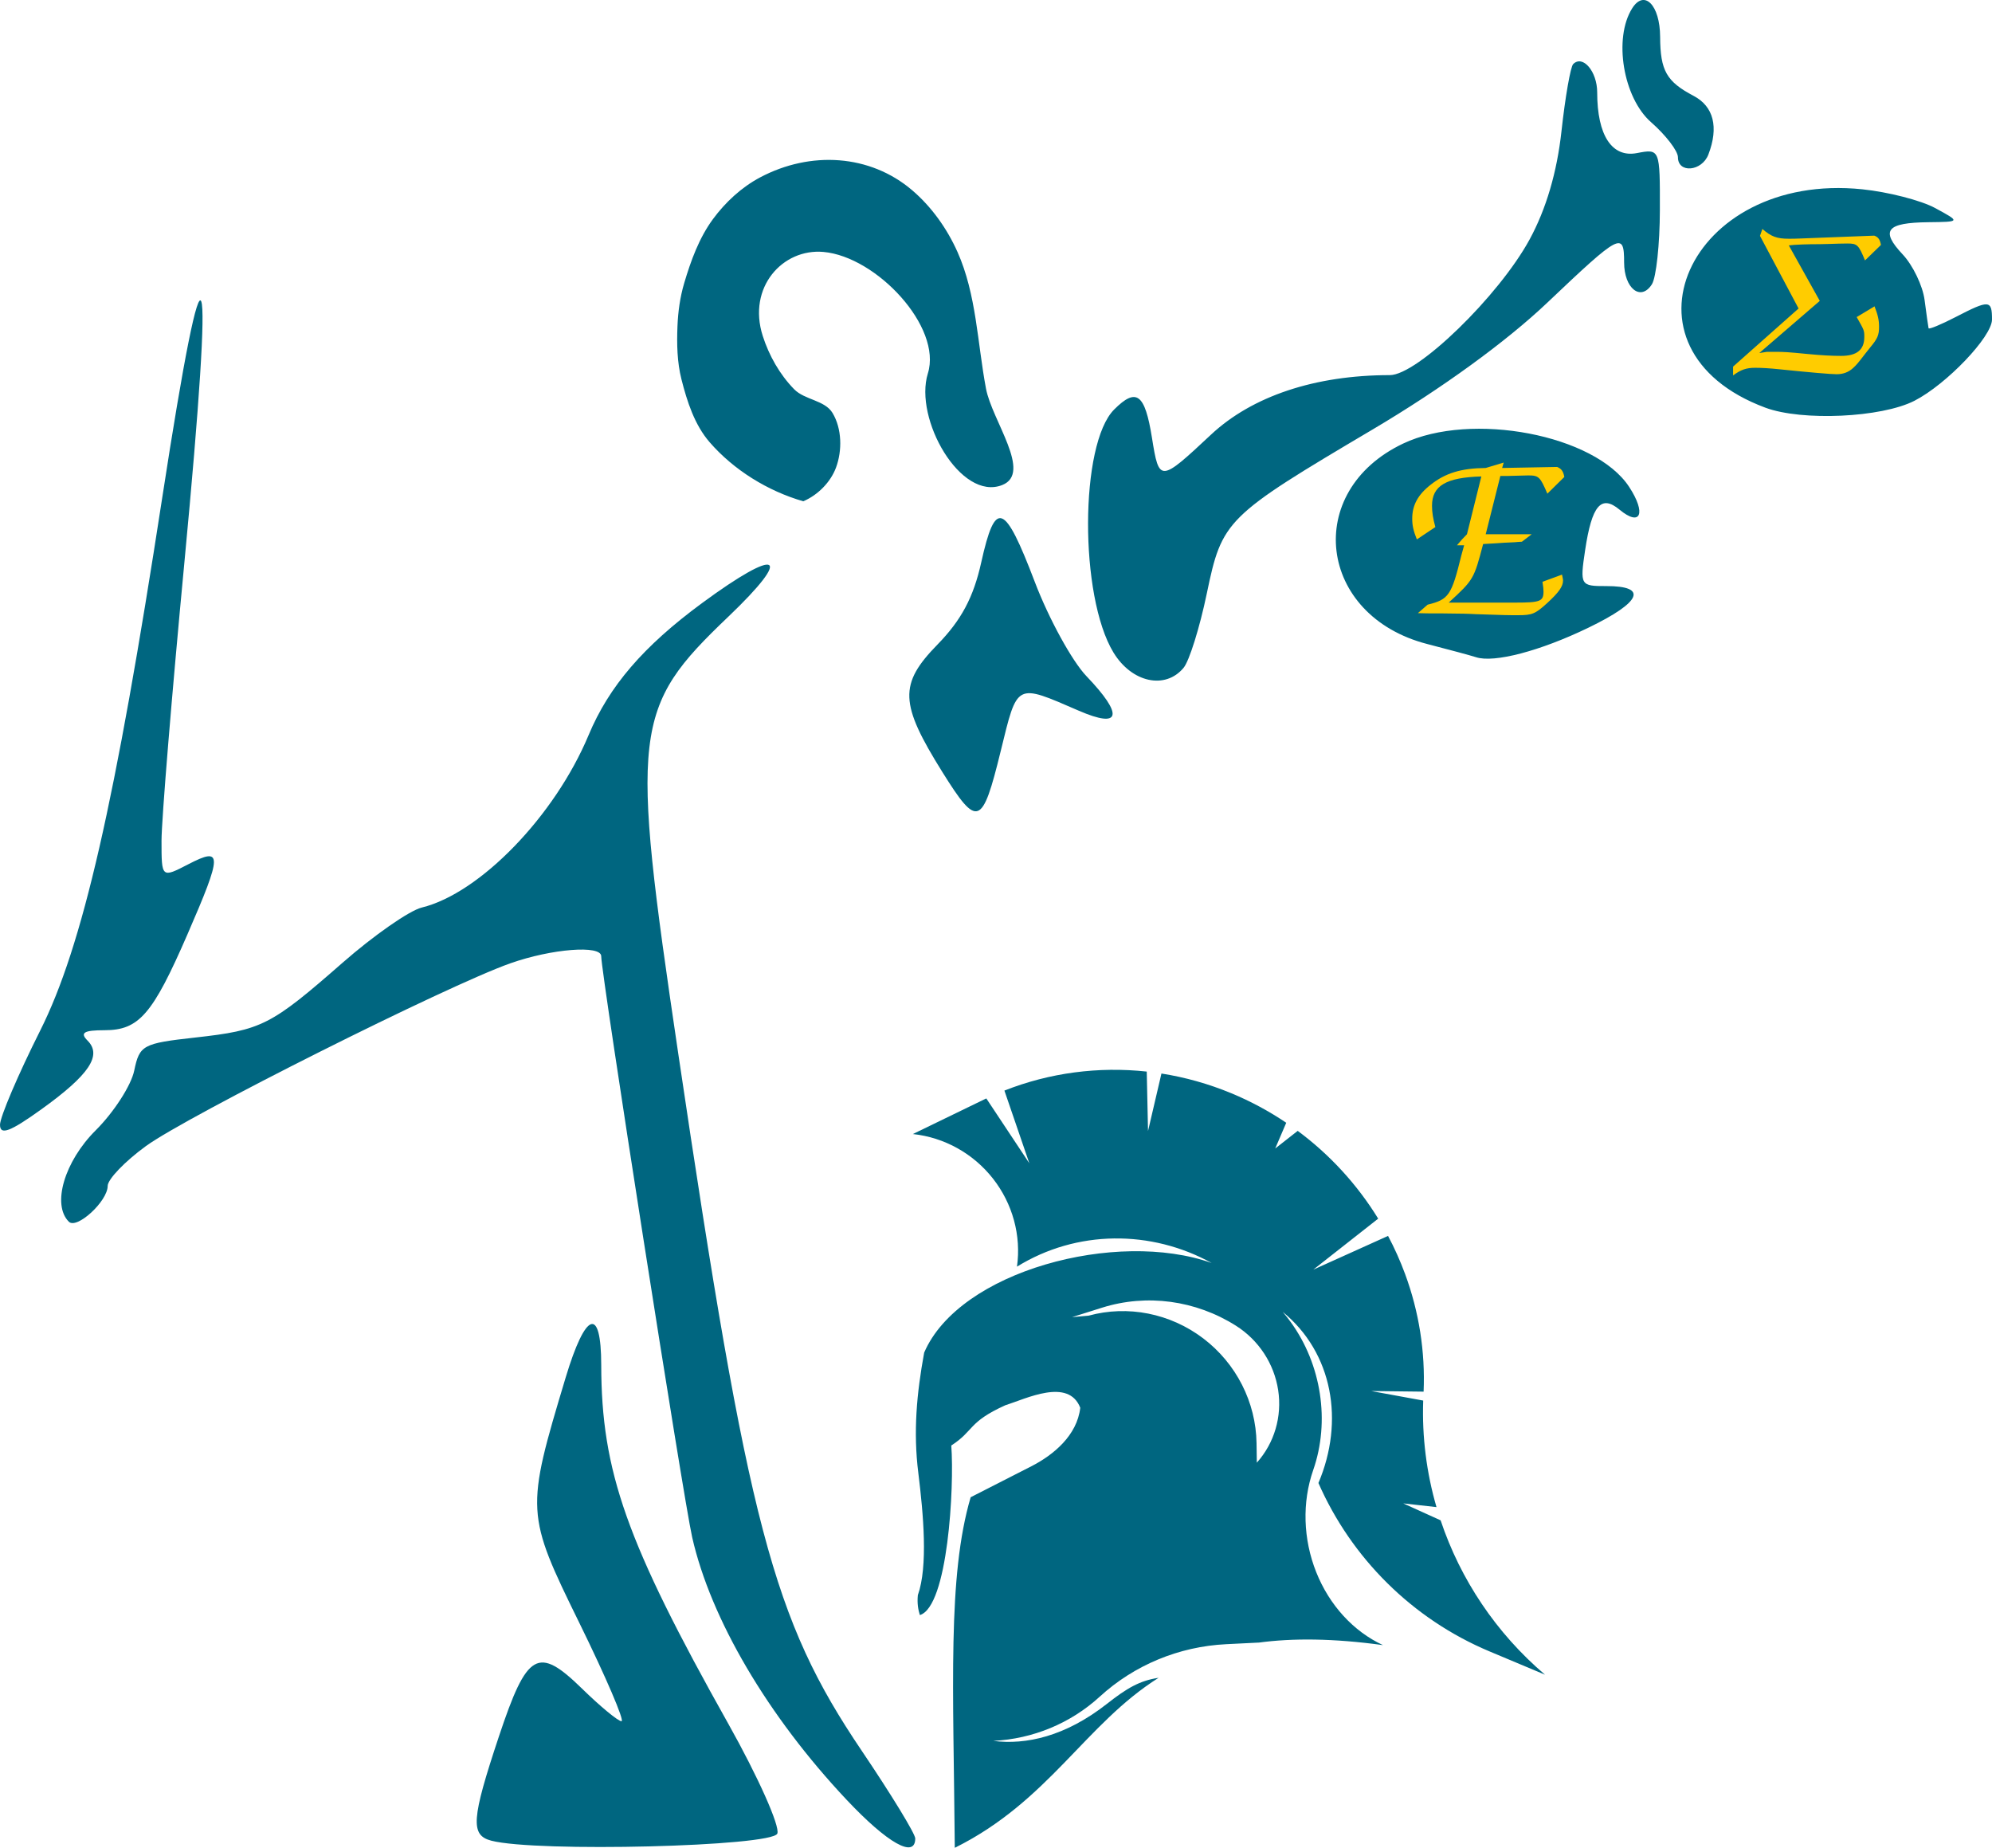 <?xml version="1.0" encoding="UTF-8" standalone="no"?>
<svg
   xmlns:dc="http://purl.org/dc/elements/1.1/"
   xmlns:cc="http://creativecommons.org/ns#"
   xmlns:rdf="http://www.w3.org/1999/02/22-rdf-syntax-ns#"
   xmlns:svg="http://www.w3.org/2000/svg"
   xmlns="http://www.w3.org/2000/svg"
   xmlns:sodipodi="http://sodipodi.sourceforge.net/DTD/sodipodi-0.dtd"
   xmlns:inkscape="http://www.inkscape.org/namespaces/inkscape"
   version="1.1"
   id="svg2"
   width="331.653"
   height="307.609"
   viewBox="0 0 331.653 307.609"
   sodipodi:docname="logo8.svg"
   inkscape:version="1.0.2 (e86c870879, 2021-01-15)">
  <defs
     id="defs6" />
  <sodipodi:namedview
     pagecolor="#ffffff"
     bordercolor="#666666"
     borderopacity="1"
     objecttolerance="10"
     gridtolerance="10"
     guidetolerance="10"
     inkscape:pageopacity="0"
     inkscape:pageshadow="2"
     inkscape:window-width="1920"
     inkscape:window-height="1029"
     id="namedview4"
     showgrid="false"
     inkscape:snap-text-baseline="true"
     inkscape:zoom="0.9983453"
     inkscape:cx="156.51187"
     inkscape:cy="99.162525"
     inkscape:window-x="0"
     inkscape:window-y="27"
     inkscape:window-maximized="1"
     inkscape:current-layer="layer1"
     inkscape:document-rotation="0"
     fit-margin-top="0"
     fit-margin-left="0"
     fit-margin-right="0"
     fit-margin-bottom="0"
     lock-margins="false" />
  <g
     inkscape:groupmode="layer"
     inkscape:label="Image"
     id="g10"
     style="display:none"
     transform="translate(-19.438,-30.36)">
    <path
       style="fill:#000000"
       d="m 141.257,295.481 c -9.682,-5.861 -11.356,-21.021 -3.171,-28.71 2.876,-2.702 11.869,-3.907 15.332,-2.053 3.744,2.004 2.328,2.904 -3.71,2.356 -5.819,-0.528 -5.87,-0.509 -8.71,3.215 -4.262,5.588 -4.731,14.813 -0.98,19.271 3.391,4.03 8.432,5.134 13.155,2.882 3.008,-1.434 3.389,-1.444 3.389,-0.083 0,1.522 -7.126,5.376 -10,5.408 -0.825,0.009 -3.212,-1.019 -5.304,-2.286 z m -116.344,0.366 c -4.552,-1.935 -4.346,-4.762 0.22,-3.026 7.41,2.817 9.428,-0.851 9.428,-17.144 0,-11.896 0.024,-12.019 2.25,-11.703 2.775,0.394 3.24,4.052 2.24,17.627 -0.549,7.462 -1.112,9.799 -2.838,11.784 -2.375,2.732 -7.856,3.926 -11.3,2.462 z m 26.113,0.05 c -3.836,-1.658 -4.645,-3.907 -5.639,-15.688 -1.04,-12.319 -0.649,-16.415 1.568,-16.415 1.855,0 2.606,4.523 2.606,15.691 0,10.974 0.79,12.992 5.425,13.861 8.743,1.64 10.571,-1.014 10.59,-15.373 0.016,-11.849 0.993,-16.189 2.969,-13.179 2.599,3.959 0.509,25.951 -2.778,29.238 -2.309,2.309 -11.131,3.425 -14.741,1.865 z m 25.785,-0.594 c -2.137,-0.929 -3.25,-2.108 -3.25,-3.445 0,-2.032 0,-2.032 4.015,0.06 5.103,2.66 10.544,1.937 12.163,-1.615 1.645,-3.609 0.437,-5.263 -5.885,-8.059 -10.732,-4.746 -13.12,-9.777 -7.369,-15.527 4.635,-4.635 17.077,-3.798 17.077,1.148 0,1.32 -1.236,1.157 -4.839,-0.641 -4.65,-2.32 -11.161,0.415 -11.161,4.689 0,1.736 6.356,6.881 8.5,6.881 0.57,0 2.715,1.141 4.768,2.536 3.129,2.126 3.732,3.108 3.732,6.077 0,7.756 -8.932,11.729 -17.75,7.896 z m 30.433,0.841 c -0.376,-0.376 -0.687,-4.771 -0.692,-9.767 -0.005,-4.996 -0.29,-11.423 -0.633,-14.282 -0.625,-5.199 -0.625,-5.199 -4.664,-5.5 -2.221,-0.166 -4.224,-0.863 -4.45,-1.551 -0.452,-1.375 13.696,-1.812 19.711,-0.609 3.883,0.777 2.185,2.32 -2.577,2.344 -3.122,0.015 -3.122,0.015 -3.569,14.035 -0.409,12.809 -1.296,17.16 -3.126,15.331 z m 53.317,-15.85 c 0,-16.5 0,-16.5 7.25,-16.486 7.978,0.015 11.75,0.713 11.75,2.175 0,0.572 -2.158,0.686 -5.379,0.283 -7.824,-0.977 -9.809,0.359 -9.423,6.341 0.302,4.687 0.302,4.687 5.802,5.197 10.502,0.975 9.966,3.776 -0.75,3.919 -5.25,0.07 -5.25,0.07 -5.25,5.454 0,6.166 0.607,6.579 9.691,6.603 2.855,0.008 5.435,0.409 5.734,0.892 0.764,1.236 -4.478,2.122 -12.55,2.122 -6.875,0 -6.875,0 -6.875,-16.5 z m -35.358,9.353 c -1.277,-12.217 -0.802,-24.855 0.958,-25.53 0.881,-0.338 1.999,0.014 2.485,0.781 0.99,1.563 1.255,26.845 0.307,29.314 -1.373,3.578 -3.122,1.449 -3.751,-4.565 z M 77.311,247.105 c -2.347,-0.613 -2.215,-2.408 0.856,-11.629 3.133,-9.409 4.349,-10.107 9.257,-5.315 2.047,1.999 4.027,3.634 4.401,3.634 0.373,0 -1.732,-4.912 -4.679,-10.917 -6.002,-12.229 -6.018,-12.51 -1.547,-27.368 2.225,-7.396 3.959,-8.011 3.968,-1.406 0.016,11.864 2.811,19.753 14.152,39.957 3.327,5.927 5.788,11.433 5.474,12.25 -0.555,1.447 -26.874,2.103 -31.882,0.794 z m 39.598,-4.561 c -8.781,-9.328 -15.141,-20.139 -17.207,-29.25 -0.987,-4.355 -10.129,-62.746 -10.137,-64.75 -0.005,-1.265 -5.513,-0.834 -10.127,0.793 -7.049,2.486 -35.994,17.002 -40.626,20.375 -2.337,1.702 -4.25,3.697 -4.25,4.433 0,1.704 -3.443,4.872 -4.331,3.984 -1.906,-1.906 -0.49,-6.713 2.999,-10.186 2.017,-2.007 3.948,-5 4.29,-6.65 0.589,-2.84 0.95,-3.036 6.772,-3.683 7.449,-0.827 8.45,-1.335 16.459,-8.35 3.471,-3.04 7.436,-5.802 8.811,-6.138 6.489,-1.585 14.831,-10.203 18.594,-19.209 2.276,-5.446 6.102,-9.902 12.636,-14.711 8.626,-6.35 10.28,-5.5 2.937,1.509 -10.662,10.177 -10.937,12.562 -5.601,48.539 7.839,52.848 10.549,63.147 20.482,77.852 3.273,4.846 5.952,9.233 5.952,9.75 0,2.279 -3.084,0.542 -7.652,-4.31 z M 22.561,167.337 c 0,-0.87 2.016,-5.597 4.48,-10.503 4.705,-9.369 8.349,-25.277 13.597,-59.359 4.894,-31.784 5.899,-28.909 2.48,7.098 -1.407,14.817 -2.558,28.815 -2.558,31.107 0,4.167 0,4.167 3,2.615 3.811,-1.971 3.799,-1.174 -0.116,7.832 -3.876,8.916 -5.394,10.668 -9.239,10.668 -2.3,0 -2.763,0.282 -1.892,1.153 1.652,1.652 0.182,3.836 -5.163,7.675 -3.464,2.487 -4.59,2.908 -4.59,1.714 z M 127.597,128.044 c -4.788,-7.662 -4.872,-9.809 -0.558,-14.227 2.658,-2.722 4.013,-5.265 4.876,-9.147 1.574,-7.086 2.586,-6.715 5.98,2.19 1.558,4.088 4.146,8.805 5.75,10.481 4.169,4.355 3.84,5.878 -0.833,3.857 -7.098,-3.071 -6.838,-3.205 -8.73,4.512 -2.053,8.376 -2.588,8.569 -6.485,2.333 z m 19.057,-13.339 c -3.814,-6.272 -3.765,-23.238 0.078,-27.081 2.477,-2.477 3.424,-1.768 4.21,3.148 0.798,4.992 0.879,4.988 6.578,-0.343 4.595,-4.298 11.616,-6.635 19.933,-6.635 3.068,0 12.138,-8.802 15.573,-15.112 1.844,-3.388 3.053,-7.492 3.555,-12.068 0.419,-3.814 1.006,-7.179 1.304,-7.477 1.07,-1.07 2.676,0.82 2.676,3.151 0,4.789 1.641,7.297 4.428,6.765 2.562,-0.49 2.572,-0.465 2.557,6.375 -0.008,3.777 -0.408,7.487 -0.888,8.245 -1.229,1.941 -3.096,0.471 -3.096,-2.437 0,-3.462 -0.43,-3.237 -8.558,4.484 -4.582,4.352 -11.809,9.599 -19.452,14.121 -16.421,9.717 -16.792,10.084 -18.505,18.317 -0.786,3.775 -1.946,7.487 -2.579,8.25 -2.043,2.462 -5.776,1.649 -7.814,-1.702 z m 40.408,0.523 c -0.55,-0.18 -2.994,-0.84 -5.43,-1.468 -12.208,-3.144 -13.884,-17.031 -2.696,-22.34 7.616,-3.614 21.384,-0.978 25.184,4.821 1.94,2.961 1.288,4.499 -1.076,2.537 -2.043,-1.695 -3.078,-0.472 -3.827,4.523 -0.586,3.908 -0.528,4.008 2.347,4 4.706,-0.013 3.933,1.782 -2.002,4.648 -5.367,2.592 -10.489,3.935 -12.5,3.278 z M 112.08,97.853 c -0.945,-2.977 -9.923,-9.027 -12.425,-8.373 -2.674,0.699 -2.712,-1.084 -0.094,-4.413 2.827,-3.594 2.505,-5.035 -1.5,-6.708 -4.599,-1.921 -4.416,-3.093 0.75,-4.811 4.25,-1.413 4.25,-1.413 4.849,-7.599 0.738,-7.618 1.345,-8.32 3.619,-4.191 3.616,6.565 5.25,8.037 8.92,8.037 1.921,0 4.384,0.477 5.474,1.06 3.042,1.628 10.888,12.857 10.888,15.582 0,3.069 -2.591,9.358 -3.855,9.358 -1.081,0 -4.145,-8.338 -4.145,-11.278 0,-3.693 -6.606,-9.051 -10.257,-8.32 -5.029,1.006 -6.424,2.91 -4.397,6.003 0.91,1.389 1.654,3.216 1.654,4.06 0,1.753 1.773,1.952 5.332,0.599 3.756,-1.428 3.817,-0.404 0.392,6.542 -3.355,6.804 -4.224,7.547 -5.205,4.453 z M 219.302,87.422 c -17.42,-6.478 -8.599,-26.337 10.808,-24.334 2.893,0.299 6.541,1.237 8.106,2.085 2.846,1.542 2.846,1.542 -0.738,1.582 -4.695,0.052 -5.384,0.913 -2.871,3.588 1.135,1.208 2.233,3.492 2.44,5.074 0.207,1.583 0.407,3.001 0.445,3.153 0.038,0.152 1.397,-0.411 3.019,-1.25 3.743,-1.936 4.05,-1.915 4.05,0.278 0,1.916 -5.064,7.221 -8.645,9.055 -3.671,1.881 -12.523,2.29 -16.615,0.768 z m -91.541,-12.827 c -3.284,-3.284 -0.714,-4.442 7.024,-3.162 3.724,0.616 3.724,0.616 1.342,2.489 -2.711,2.132 -6.595,2.445 -8.366,0.673 z m -13.2,-7.684 c 0,-0.486 1.887,-2.588 4.193,-4.672 4.517,-4.081 5.441,-3.634 4.363,2.109 -0.608,3.238 -0.885,3.446 -4.601,3.446 -2.175,0 -3.955,-0.398 -3.955,-0.884 z m 95,-7.394 c 0,-0.703 -1.35,-2.462 -3,-3.91 -3.111,-2.729 -4.206,-9.361 -2.096,-12.691 1.353,-2.136 3.095,-0.352 3.112,3.187 0.018,3.769 0.707,4.982 3.735,6.576 2.231,1.175 2.812,3.486 1.643,6.533 -0.724,1.888 -3.393,2.127 -3.393,0.304 z"
       id="path837" />
  </g>
  <g
     inkscape:groupmode="layer"
     id="layer1"
     inkscape:label="Image 1"
     style="display:inline"
     transform="translate(-19.438,-30.36)">
    <path
       style="fill:#006680;fill-opacity:1;stroke-width:1.494"
       d="m 101.231,336.782 c -3.506,-0.916 -3.309,-3.598 1.279,-17.373 4.681,-14.056 6.498,-15.099 13.829,-7.941 3.058,2.986 6.016,5.429 6.574,5.429 0.558,0 -2.587,-7.339 -6.99,-16.309 -8.966,-18.269 -8.99,-18.69 -2.312,-40.886 3.324,-11.049 5.915,-11.967 5.929,-2.101 0.025,17.724 4.199,29.51 21.142,59.694 4.971,8.855 8.646,17.081 8.178,18.301 -0.83,2.162 -40.148,3.141 -47.63,1.186 z m 59.156,-6.813 c -13.119,-13.935 -22.62,-30.086 -25.707,-43.698 -1.475,-6.506 -15.132,-93.739 -15.144,-96.732 -0.007,-1.89 -8.236,-1.246 -15.129,1.185 -10.531,3.713 -53.772,25.4 -60.692,30.439 -3.492,2.543 -6.349,5.523 -6.349,6.623 0,2.546 -5.144,7.278 -6.47,5.952 -2.847,-2.847 -0.733,-10.029 4.481,-15.216 3.014,-2.999 5.898,-7.47 6.409,-9.935 0.879,-4.243 1.419,-4.536 10.117,-5.502 11.128,-1.236 12.623,-1.994 24.589,-12.474 5.185,-4.541 11.108,-8.667 13.162,-9.169 9.694,-2.368 22.156,-15.242 27.778,-28.697 3.399,-8.136 9.117,-14.792 18.877,-21.977 12.886,-9.486 15.358,-8.216 4.388,2.255 -15.928,15.204 -16.339,18.767 -8.367,72.514 11.711,78.951 15.759,94.338 30.599,116.305 4.89,7.239 8.891,13.793 8.891,14.566 0,3.405 -4.608,0.81 -11.432,-6.439 z M 19.438,217.613 c 0,-1.3 3.012,-8.361 6.693,-15.691 7.029,-13.996 12.473,-37.762 20.313,-88.679 7.311,-47.484 8.812,-43.188 3.706,10.603 -2.102,22.136 -3.821,43.048 -3.821,46.472 0,6.225 0,6.225 4.482,3.907 5.694,-2.944 5.676,-1.753 -0.174,11.701 -5.791,13.319 -8.058,15.937 -13.802,15.937 -3.436,0 -4.127,0.422 -2.826,1.723 2.468,2.468 0.273,5.73 -7.713,11.465 -5.175,3.716 -6.857,4.345 -6.857,2.561 z M 176.354,158.914 c -7.153,-11.447 -7.279,-14.653 -0.834,-21.254 3.971,-4.067 5.996,-7.865 7.284,-13.665 2.351,-10.586 3.864,-10.032 8.934,3.272 2.328,6.108 6.193,13.154 8.59,15.658 6.228,6.507 5.736,8.782 -1.245,5.762 -10.605,-4.587 -10.216,-4.788 -13.041,6.741 -3.067,12.514 -3.867,12.801 -9.688,3.486 z m 28.47,-19.927 c -5.698,-9.369 -5.625,-34.717 0.116,-40.458 3.7,-3.7 5.116,-2.641 6.29,4.703 1.193,7.458 1.314,7.452 9.828,-0.512 6.865,-6.421 17.353,-9.913 29.779,-9.913 4.583,0 18.134,-13.15 23.265,-22.576 2.755,-5.061 4.561,-11.192 5.311,-18.029 0.625,-5.698 1.502,-10.724 1.948,-11.171 1.599,-1.599 3.998,1.225 3.998,4.708 0,7.155 2.452,10.902 6.615,10.106 3.828,-0.732 3.843,-0.694 3.82,9.524 -0.012,5.642 -0.61,11.185 -1.327,12.317 -1.837,2.9 -4.626,0.704 -4.626,-3.641 0,-5.172 -0.642,-4.835 -12.785,6.699 -6.845,6.502 -17.641,14.34 -29.059,21.097 -24.532,14.517 -25.085,15.064 -27.645,27.364 -1.174,5.639 -2.908,11.185 -3.853,12.325 -3.052,3.678 -8.629,2.463 -11.673,-2.542 z m 60.366,0.782 c -0.822,-0.268 -4.472,-1.255 -8.112,-2.193 -18.239,-4.697 -20.742,-25.443 -4.028,-33.374 11.377,-5.399 31.946,-1.462 37.623,7.202 2.898,4.423 1.924,6.721 -1.607,3.791 -3.052,-2.533 -4.598,-0.705 -5.717,6.757 -0.875,5.839 -0.788,5.987 3.506,5.976 7.03,-0.019 5.875,2.662 -2.991,6.944 -8.018,3.873 -15.669,5.879 -18.674,4.897 z M 153.173,113.81 c -5.901,-1.706 -11.56,-5.193 -15.586,-9.833 -2.506,-2.888 -3.751,-6.761 -4.691,-10.468 -0.725,-2.859 -0.783,-5.875 -0.666,-8.822 0.096,-2.423 0.431,-4.863 1.12,-7.188 1.107,-3.733 2.477,-7.52 4.784,-10.656 2.075,-2.82 4.773,-5.32 7.868,-6.958 8.399,-4.445 18.286,-3.832 25.287,2.129 3.245,2.763 5.833,6.411 7.569,10.302 3.153,7.068 3.306,15.124 4.739,22.729 1.005,5.334 7.753,14.057 2.707,16.058 -6.919,2.743 -14.739,-11.022 -12.382,-18.582 2.408,-7.722 -8.53,-19.428 -17.383,-20.221 -6.771,-0.607 -12.702,5.869 -10.113,13.973 1.046,3.274 2.829,6.427 5.232,8.884 1.754,1.793 5.108,1.808 6.397,3.959 1.558,2.6 1.626,6.231 0.576,9.074 -0.905,2.45 -3.053,4.603 -5.459,5.62 -1e-5,1e-5 -5e-5,0 -6e-5,0 z m 160.182,-15.584 c -26.024,-9.677 -12.847,-39.346 16.146,-36.354 4.322,0.446 9.772,1.848 12.11,3.115 4.251,2.304 4.251,2.304 -1.102,2.364 -7.015,0.079 -8.044,1.365 -4.289,5.361 1.696,1.805 3.336,5.216 3.646,7.58 0.309,2.364 0.609,4.484 0.665,4.71 0.056,0.227 2.086,-0.614 4.511,-1.867 5.592,-2.892 6.05,-2.86 6.05,0.416 0,2.862 -7.566,10.787 -12.915,13.528 -5.484,2.81 -18.708,3.421 -24.821,1.148 z M 298.803,56.538 c 0,-1.05 -2.017,-3.678 -4.482,-5.841 -4.647,-4.078 -6.283,-13.984 -3.132,-18.96 2.021,-3.191 4.623,-0.526 4.649,4.761 0.027,5.63 1.056,7.443 5.579,9.825 3.333,1.755 4.201,5.208 2.455,9.759 -1.082,2.82 -5.069,3.178 -5.069,0.455 z"
       id="path837-3"
       sodipodi:nodetypes="sssssssssssscssssssssssssssssssssssssssssssssssssssssssssscssssssssssssssssaaaaaassaaasssaaaaassssssssssssssssss" />
    <g
       aria-label="Ε"
       id="text1658"
       style="font-size:21.261px;line-height:1.25;font-family:sans-serif;letter-spacing:0px;word-spacing:0px;fill:#ffcc00;fill-opacity:1;stroke-width:0.399"
       transform="matrix(2.012,0,0,2.012,-19.667,-30.718)">
      <path
         d="m 142.378,74.562 1.212,-4.826 h 0.659 c 0.85,-0.021 1.531,-0.043 1.658,-0.043 0.872,0 0.978,0.128 1.573,1.51 l 1.403,-1.382 c -0.085,-0.468 -0.234,-0.68 -0.595,-0.829 l -4.55,0.085 0.128,-0.446 -1.488,0.446 c -2.041,0.021 -3.338,0.425 -4.55,1.382 -1.063,0.829 -1.531,1.701 -1.531,2.806 0,0.553 0.085,0.978 0.383,1.722 l 1.531,-1.021 c -0.191,-0.702 -0.276,-1.212 -0.276,-1.765 0,-1.658 1.169,-2.339 4.082,-2.424 l -1.191,4.784 c -0.361,0.361 -0.468,0.489 -0.829,0.914 h 0.595 l -0.234,0.85 c -0.808,3.295 -1.042,3.636 -2.785,4.061 l -0.808,0.702 c 0.617,0.021 1.021,0.021 1.191,0.021 h 0.765 c 1.871,0.021 2.041,0.021 2.849,0.064 2.53,0.085 2.53,0.085 3.508,0.085 1.127,0 1.403,-0.106 2.36,-0.978 0.999,-0.914 1.339,-1.403 1.339,-1.892 0,-0.106 -0.043,-0.276 -0.085,-0.489 l -1.616,0.595 c 0.064,0.446 0.085,0.595 0.085,0.808 0,0.808 -0.276,0.914 -2.317,0.914 h -5.528 c 2.062,-1.892 2.084,-1.935 2.849,-4.847 1.084,-0.064 1.212,-0.064 1.722,-0.106 0.468,-0.021 0.787,-0.043 0.914,-0.043 0.085,-0.021 0.319,-0.021 0.574,-0.043 0.361,-0.276 0.425,-0.319 0.808,-0.617 z"
         style="font-style:normal;font-variant:normal;font-weight:normal;font-stretch:normal;font-family:Z003;-inkscape-font-specification:Z003;fill:#ffcc00;fill-opacity:1;stroke-width:0.399"
         id="path1122" />
    </g>
    <g
       aria-label="Σ"
       id="text1658-0"
       style="font-size:19.704px;line-height:1.25;font-family:sans-serif;letter-spacing:0px;word-spacing:0px;display:inline;fill:#ffcc00;fill-opacity:1;stroke-width:0.369"
       transform="matrix(2.012,0,0,2.012,-19.667,-30.718)">
      <path
         d="m 168.267,55.882 -5.419,4.808 v 0.729 c 0.65,-0.473 1.084,-0.631 1.833,-0.631 0.512,0 1.202,0.039 1.951,0.118 2.483,0.256 4.296,0.414 4.788,0.414 0.552,0 1.005,-0.177 1.379,-0.532 0.256,-0.236 0.394,-0.394 0.966,-1.143 0.197,-0.256 0.414,-0.512 0.453,-0.571 0.591,-0.709 0.709,-1.005 0.709,-1.675 0,-0.571 -0.099,-0.985 -0.374,-1.695 l -1.478,0.887 c 0.631,1.103 0.631,1.103 0.631,1.655 0,1.044 -0.611,1.557 -1.911,1.557 -0.768,0 -1.557,-0.039 -2.798,-0.158 -1.616,-0.158 -1.951,-0.177 -2.64,-0.177 h -0.335 -0.374 l -0.631,0.099 5.005,-4.315 -2.562,-4.591 c 0.335,-0.039 0.631,-0.059 0.729,-0.059 0.177,-0.02 0.591,-0.02 1.163,-0.039 0.374,0 0.828,0 1.379,-0.02 0.611,-0.02 1.202,-0.039 1.576,-0.039 0.808,0 0.926,0.099 1.458,1.399 l 1.32,-1.281 c -0.079,-0.433 -0.217,-0.65 -0.552,-0.768 l -6.108,0.236 c -0.374,0.02 -0.709,0.02 -0.966,0.02 -0.985,0 -1.458,-0.177 -2.187,-0.808 l -0.197,0.571 z"
         style="font-style:normal;font-variant:normal;font-weight:normal;font-stretch:normal;font-family:Z003;-inkscape-font-specification:Z003;fill:#ffcc00;fill-opacity:1;stroke-width:0.369"
         id="path1125" />
    </g>
    <g
       transform="matrix(0,-0.096,0.096,0,55.219,112.815)"
       style="fill:#006680;fill-opacity:1;stroke:#000000;stroke-width:3.162;stroke-linejoin:round;stroke-miterlimit:4;stroke-dasharray:none"
       id="g2303" />
  </g>
  <g
     inkscape:groupmode="layer"
     id="layer2"
     inkscape:label="Image 2"
     style="display:inline"
     transform="translate(-19.438,-30.36)">
    <path
       d="m 197.93,249.627 2.749,-0.245 c 6.532,-1.787 13.596,-0.387 19.088,3.783 5.492,4.17 8.777,10.628 8.876,17.45 l 0.047,3.242 c 2.922,-3.261 4.223,-7.683 3.553,-12.082 -0.67,-4.398 -3.242,-8.321 -7.026,-10.717 -6.704,-4.244 -14.869,-5.343 -22.301,-3.002 z m -24.634,5.927 c 5.836,-13.625 32.089,-20.573 47.874,-14.938 -10.047,-5.544 -22.444,-5.557 -32.412,0.607 0.726,-5.183 -0.723,-10.488 -4.003,-14.665 -3.28,-4.177 -8.104,-6.858 -13.333,-7.41 l 11.851,-5.748 c 0.126,-0.061 0.253,-0.121 0.379,-0.181 l 7.162,10.796 -4.149,-12.103 c 7.53,-2.974 15.665,-4.034 23.698,-3.164 l 0.212,9.9 2.235,-9.575 c 3.949,0.623 7.856,1.717 11.636,3.283 3.226,1.337 6.286,2.988 9.142,4.913 l -1.837,4.284 3.746,-2.935 c 5.349,3.966 9.905,8.93 13.398,14.614 l -10.799,8.486 12.442,-5.612 c 1.08,2.037 2.03,4.154 2.836,6.339 2.321,6.29 3.368,12.949 3.083,19.585 l -8.734,-0.101 8.668,1.587 c -0.213,6.04 0.553,12.022 2.211,17.737 l -5.535,-0.62 6.222,2.82 c 3.287,9.834 9.241,18.771 17.381,25.698 l -9.249,-3.882 c -12.871,-5.402 -23.004,-15.562 -28.476,-28.03 4.371,-10.303 2.386,-21.676 -5.948,-28.492 0.457,0.539 0.901,1.1 1.327,1.688 5.131,7.071 6.575,16.546 3.754,24.643 -1.871,5.37 -1.691,11.505 0.499,17.001 2.19,5.495 6.202,9.879 11.117,12.148 -8.284,-1.139 -15.044,-1.181 -20.724,-0.414 l 0.017,-0.008 -5.416,0.269 c -7.862,0.391 -15.288,3.474 -21.037,8.734 -4.846,4.434 -11.106,7.032 -17.733,7.362 5.435,0.702 12.014,-0.735 18.928,-6.165 3.331,-2.616 5.457,-3.869 8.602,-4.335 -12.209,7.684 -18.275,20.527 -33.93,28.3 -0.221,-26.779 -1.24,-45.16 2.644,-58.36 l 10.094,-5.15 c 3.684,-1.88 7.628,-5.136 8.153,-9.749 -1.983,-5.041 -9.016,-1.498 -12.486,-0.411 -6.244,2.831 -5.151,4.221 -8.987,6.698 0.519,6.928 -0.565,26.823 -5.234,28.228 -0.272,-0.905 -0.471,-1.9 -0.334,-3.316 1.715,-4.813 0.921,-13.513 0.082,-20.322 -0.867,-6.882 -0.272,-13.256 0.967,-20.034 z"
       style="display:inline;fill:#006680;fill-opacity:1;fill-rule:evenodd;stroke:none;stroke-width:0.203"
       id="path2776-1"
       inkscape:connector-curvature="0"
       sodipodi:nodetypes="ccsccscccccccccccccccccccccccccccccccccccccccccccccccccccccc" />
  </g>
</svg>
